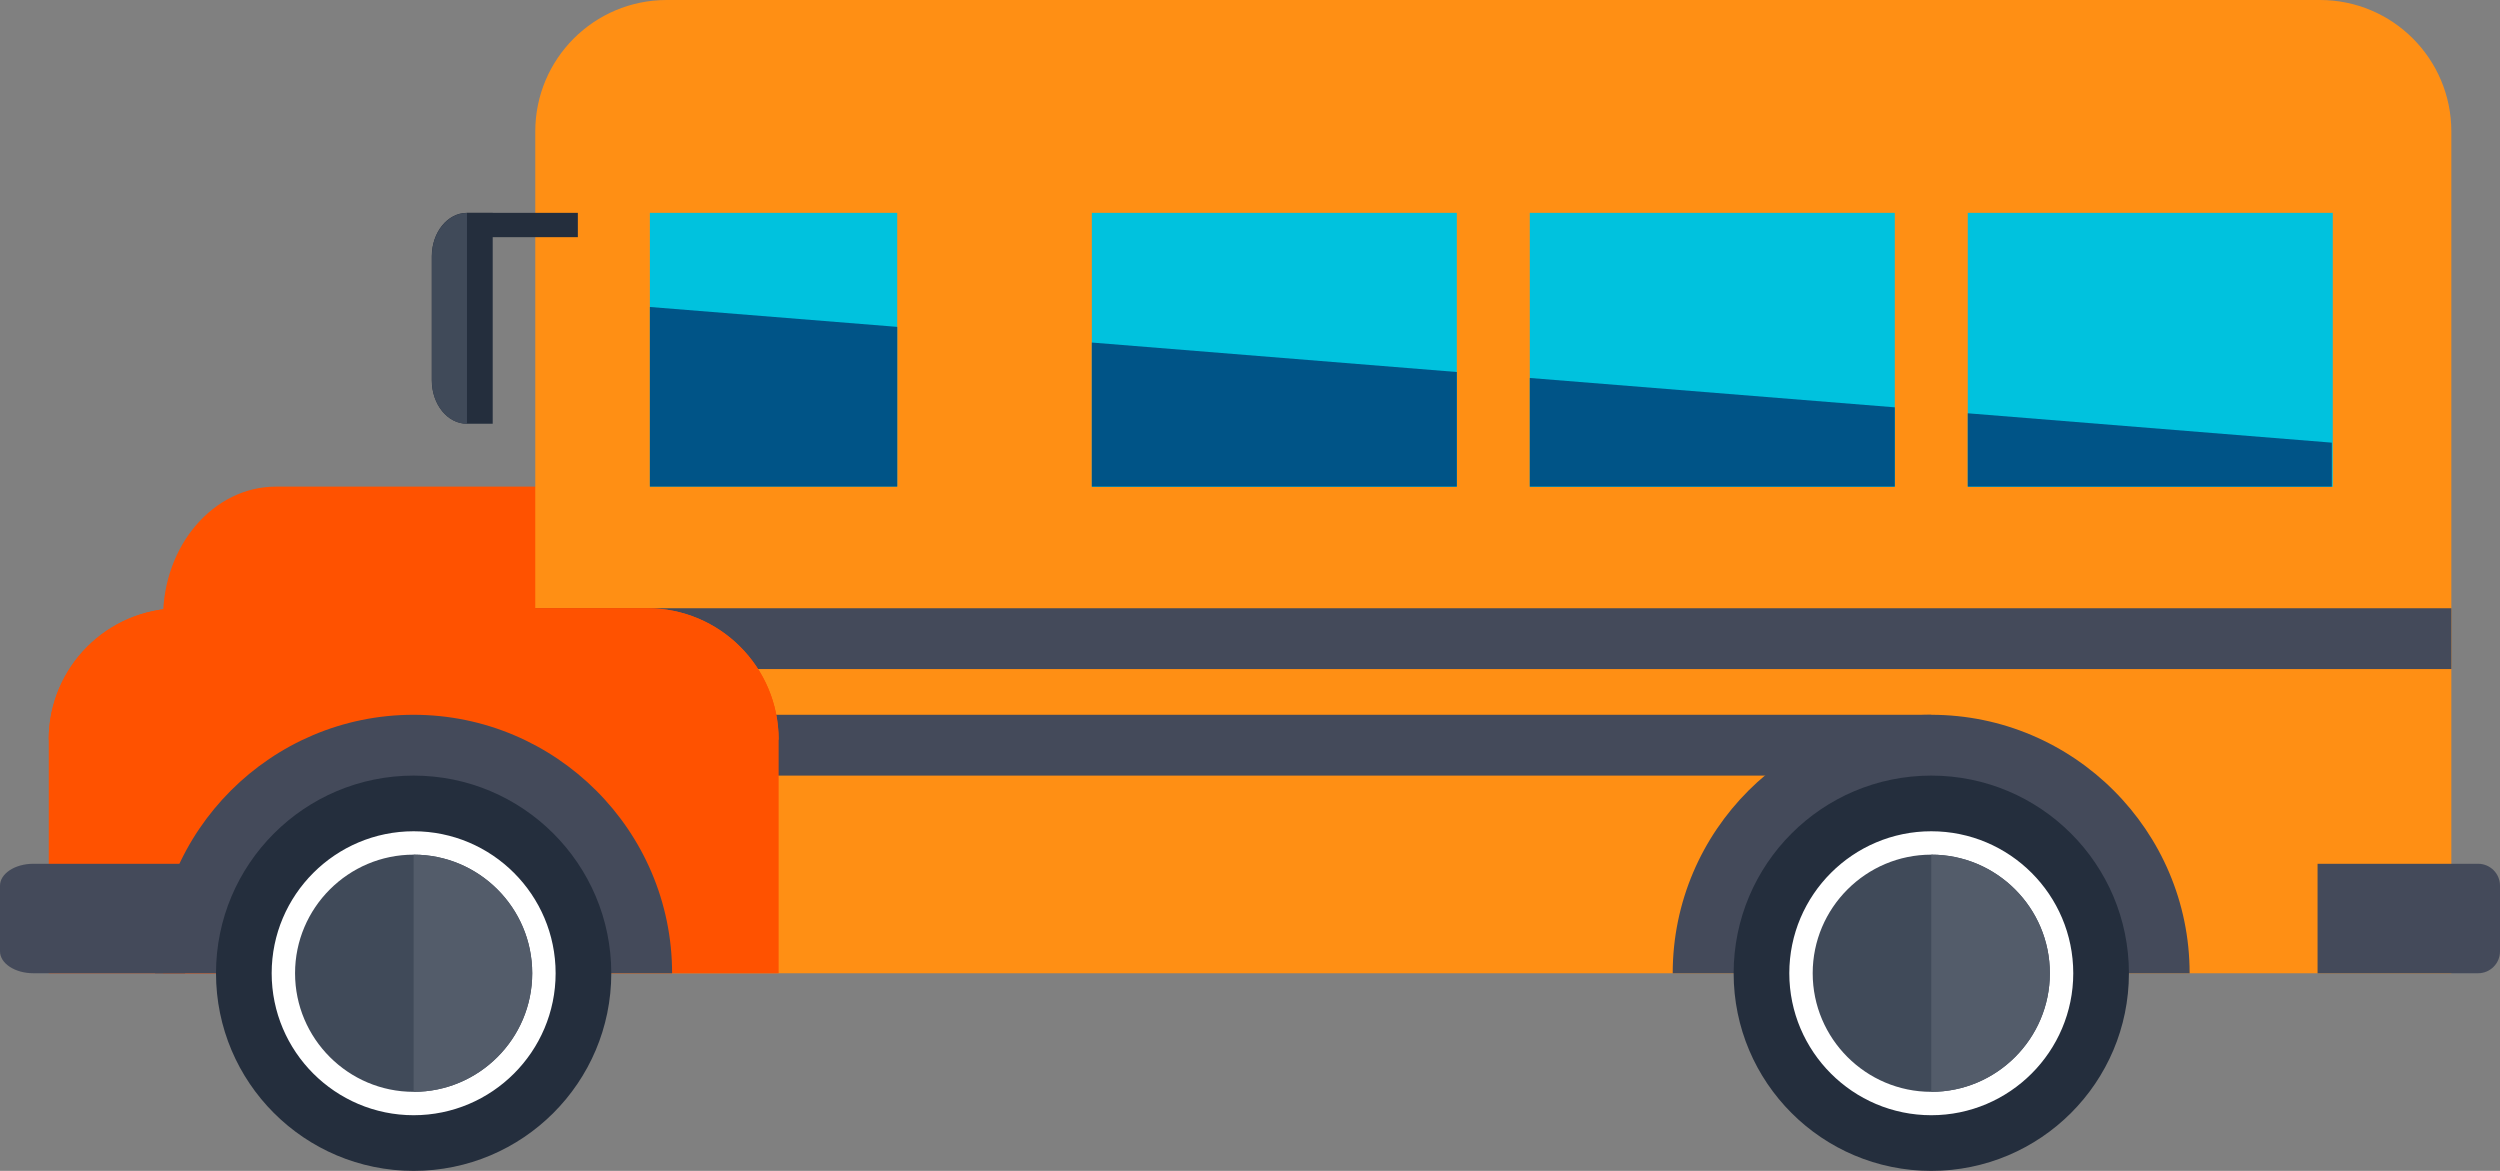 <svg xmlns="http://www.w3.org/2000/svg" xmlns:xlink="http://www.w3.org/1999/xlink" id="Laag_1" data-name="Laag 1" viewBox="0 0 213.77 100.12"><rect x="0" y="0" width="213.77" height="100.12" fill="#808080" stroke="none"/><defs><style>      .cls-1 {        fill: #ff8f14;      }      .cls-1, .cls-2, .cls-3, .cls-4, .cls-5, .cls-6, .cls-7, .cls-8, .cls-9, .cls-10 {        stroke-width: 0px;      }      .cls-11 {        stroke: #fff;        stroke-miterlimit: 10;        stroke-width: 2px;      }      .cls-11, .cls-3 {        fill: none;      }      .cls-2 {        fill: #535c6a;      }      .cls-12 {        clip-path: url(#clippath);      }      .cls-4 {        fill: #242e3d;      }      .cls-5 {        fill: #ffde78;      }      .cls-6 {        fill: #404a59;      }      .cls-13 {        clip-path: url(#clippath-1);      }      .cls-14 {        clip-path: url(#clippath-2);      }      .cls-7 {        fill: #ff5200;      }      .cls-8 {        fill: #00c2de;      }      .cls-9 {        fill: #444a5a;      }      .cls-10 {        fill: #005487;      }    </style><clipPath id="clippath"><rect class="cls-3" x="0" y="0" width="213.77" height="100.12"></rect></clipPath><clipPath id="clippath-1"><rect class="cls-3" x="0" y="0" width="213.77" height="100.12"></rect></clipPath><clipPath id="clippath-2"><rect class="cls-3" x="0" y="0" width="213.77" height="100.12"></rect></clipPath></defs><g class="cls-12"><g><path class="cls-7" d="M23.6,41.61c-5.34,0-9.66,5.03-9.66,11.24v30.37s34.43,0,34.43,0v-41.61s-24.77,0-24.77,0"></path><path class="cls-1" d="M209.61,11.24C209.61,5.03,204.58,0,198.38,0H57.01c-6.21,0-11.24,5.03-11.24,11.24v71.98s163.84,0,163.84,0V11.24Z"></path></g></g><rect class="cls-9" x="45.77" y="52.01" width="163.84" height="5.2"></rect><rect class="cls-9" x="45.77" y="61.12" width="119.37" height="5.2"></rect><g class="cls-13"><g><path class="cls-7" d="M66.58,83.22v-19.97c0-6.21-5.03-11.24-11.23-11.24H15.4c-6.2,0-11.23,5.04-11.23,11.24v19.97s62.41,0,62.41,0h0Z"></path><path class="cls-7" d="M15.39,52.01c-6.2,0-11.23,5.03-11.23,11.24h21.74c2.87-1.36,6.08-2.13,9.47-2.13s6.6.76,9.47,2.13h21.74c0-6.21-5.03-11.24-11.23-11.24H15.4"></path><path class="cls-9" d="M143.02,83.22h44.21c0-12.18-9.92-22.1-22.1-22.1-12.18,0-22.1,9.91-22.1,22.1h-.01Z"></path><path class="cls-4" d="M148.24,83.22c0-9.33,7.57-16.9,16.9-16.9,9.33,0,16.9,7.57,16.9,16.9s-7.57,16.9-16.9,16.9c-9.33,0-16.9-7.56-16.9-16.9"></path><path class="cls-9" d="M13.26,83.22h44.21c0-12.18-9.93-22.1-22.11-22.1-12.18,0-22.1,9.91-22.1,22.1h0Z"></path><path class="cls-9" d="M211.9,83.22c1.03,0,1.87-.84,1.87-1.87v-5.62c0-1.03-.84-1.87-1.87-1.87h-13.73s0,9.36,0,9.36h13.73"></path><path class="cls-9" d="M15.83,73.86H2.85C1.28,73.86,0,74.7,0,75.73v5.62c0,1.03,1.28,1.87,2.85,1.87h12.98v-9.36Z"></path></g></g><rect class="cls-8" x="55.57" y="18.2" width="21.15" height="23.4"></rect><polygon class="cls-10" points="55.57 26.25 55.57 41.61 76.72 41.61 76.72 27.95 55.57 26.25"></polygon><polygon class="cls-5" points="93.36 29.91 93.36 18.2 124.57 18.2 93.36 18.2 93.36 29.91"></polygon><rect class="cls-8" x="93.36" y="18.2" width="31.21" height="23.43"></rect><polygon class="cls-10" points="93.36 29.29 93.36 41.61 124.57 41.61 124.57 31.81 93.36 29.29"></polygon><polygon class="cls-5" points="130.81 29.91 130.81 18.2 162.02 18.2 130.81 18.2 130.81 29.91"></polygon><rect class="cls-8" x="130.81" y="18.2" width="31.21" height="23.43"></rect><polygon class="cls-10" points="130.81 32.32 130.81 41.61 162.02 41.61 162.02 34.83 130.81 32.32"></polygon><polygon class="cls-5" points="168.26 29.91 168.26 18.2 199.47 18.2 168.26 18.2 168.26 29.91"></polygon><rect class="cls-8" x="168.26" y="18.2" width="31.21" height="23.43"></rect><polygon class="cls-10" points="168.26 35.34 168.26 41.61 199.39 41.61 199.39 37.85 168.26 35.34"></polygon><rect class="cls-4" x="39.92" y="18.2" width="9.49" height="2.08"></rect><g class="cls-14"><g><path class="cls-4" d="M42.13,36.23h-2.21c-1.66,0-3-1.66-3-3.71v-10.61c0-2.05,1.35-3.71,3-3.71h2.21s0,18.03,0,18.03Z"></path><path class="cls-6" d="M39.93,36.24c-1.66,0-3-1.66-3-3.71v-10.61c0-2.05,1.35-3.71,3-3.71v18.03"></path><path class="cls-4" d="M18.47,83.22c0-9.33,7.57-16.9,16.9-16.9,9.33,0,16.9,7.57,16.9,16.9,0,9.33-7.57,16.9-16.9,16.9-9.33,0-16.9-7.56-16.9-16.9"></path><path class="cls-6" d="M35.37,72.08c-6.14,0-11.14,5-11.14,11.14,0,6.14,5,11.14,11.14,11.14,6.14,0,11.14-5,11.14-11.14,0-6.14-4.99-11.14-11.14-11.14"></path><path class="cls-11" d="M35.37,72.08c-6.14,0-11.14,5-11.14,11.14,0,6.14,5,11.14,11.14,11.14,6.14,0,11.14-5,11.14-11.14,0-6.14-4.99-11.14-11.14-11.14"></path><path class="cls-2" d="M35.37,93.36c5.59,0,10.14-4.55,10.14-10.14s-4.55-10.14-10.14-10.14v20.28Z"></path><path class="cls-6" d="M165.14,72.08c-6.14,0-11.14,5-11.14,11.14,0,6.14,5,11.14,11.14,11.14,6.14,0,11.14-5,11.14-11.14,0-6.14-4.99-11.14-11.14-11.14"></path><path class="cls-11" d="M165.14,72.08c-6.14,0-11.14,5-11.14,11.14,0,6.14,5,11.14,11.14,11.14,6.14,0,11.14-5,11.14-11.14,0-6.14-4.99-11.14-11.14-11.14"></path><path class="cls-2" d="M165.14,93.36c5.59,0,10.14-4.55,10.14-10.14s-4.55-10.14-10.14-10.14v20.28Z"></path></g></g></svg>